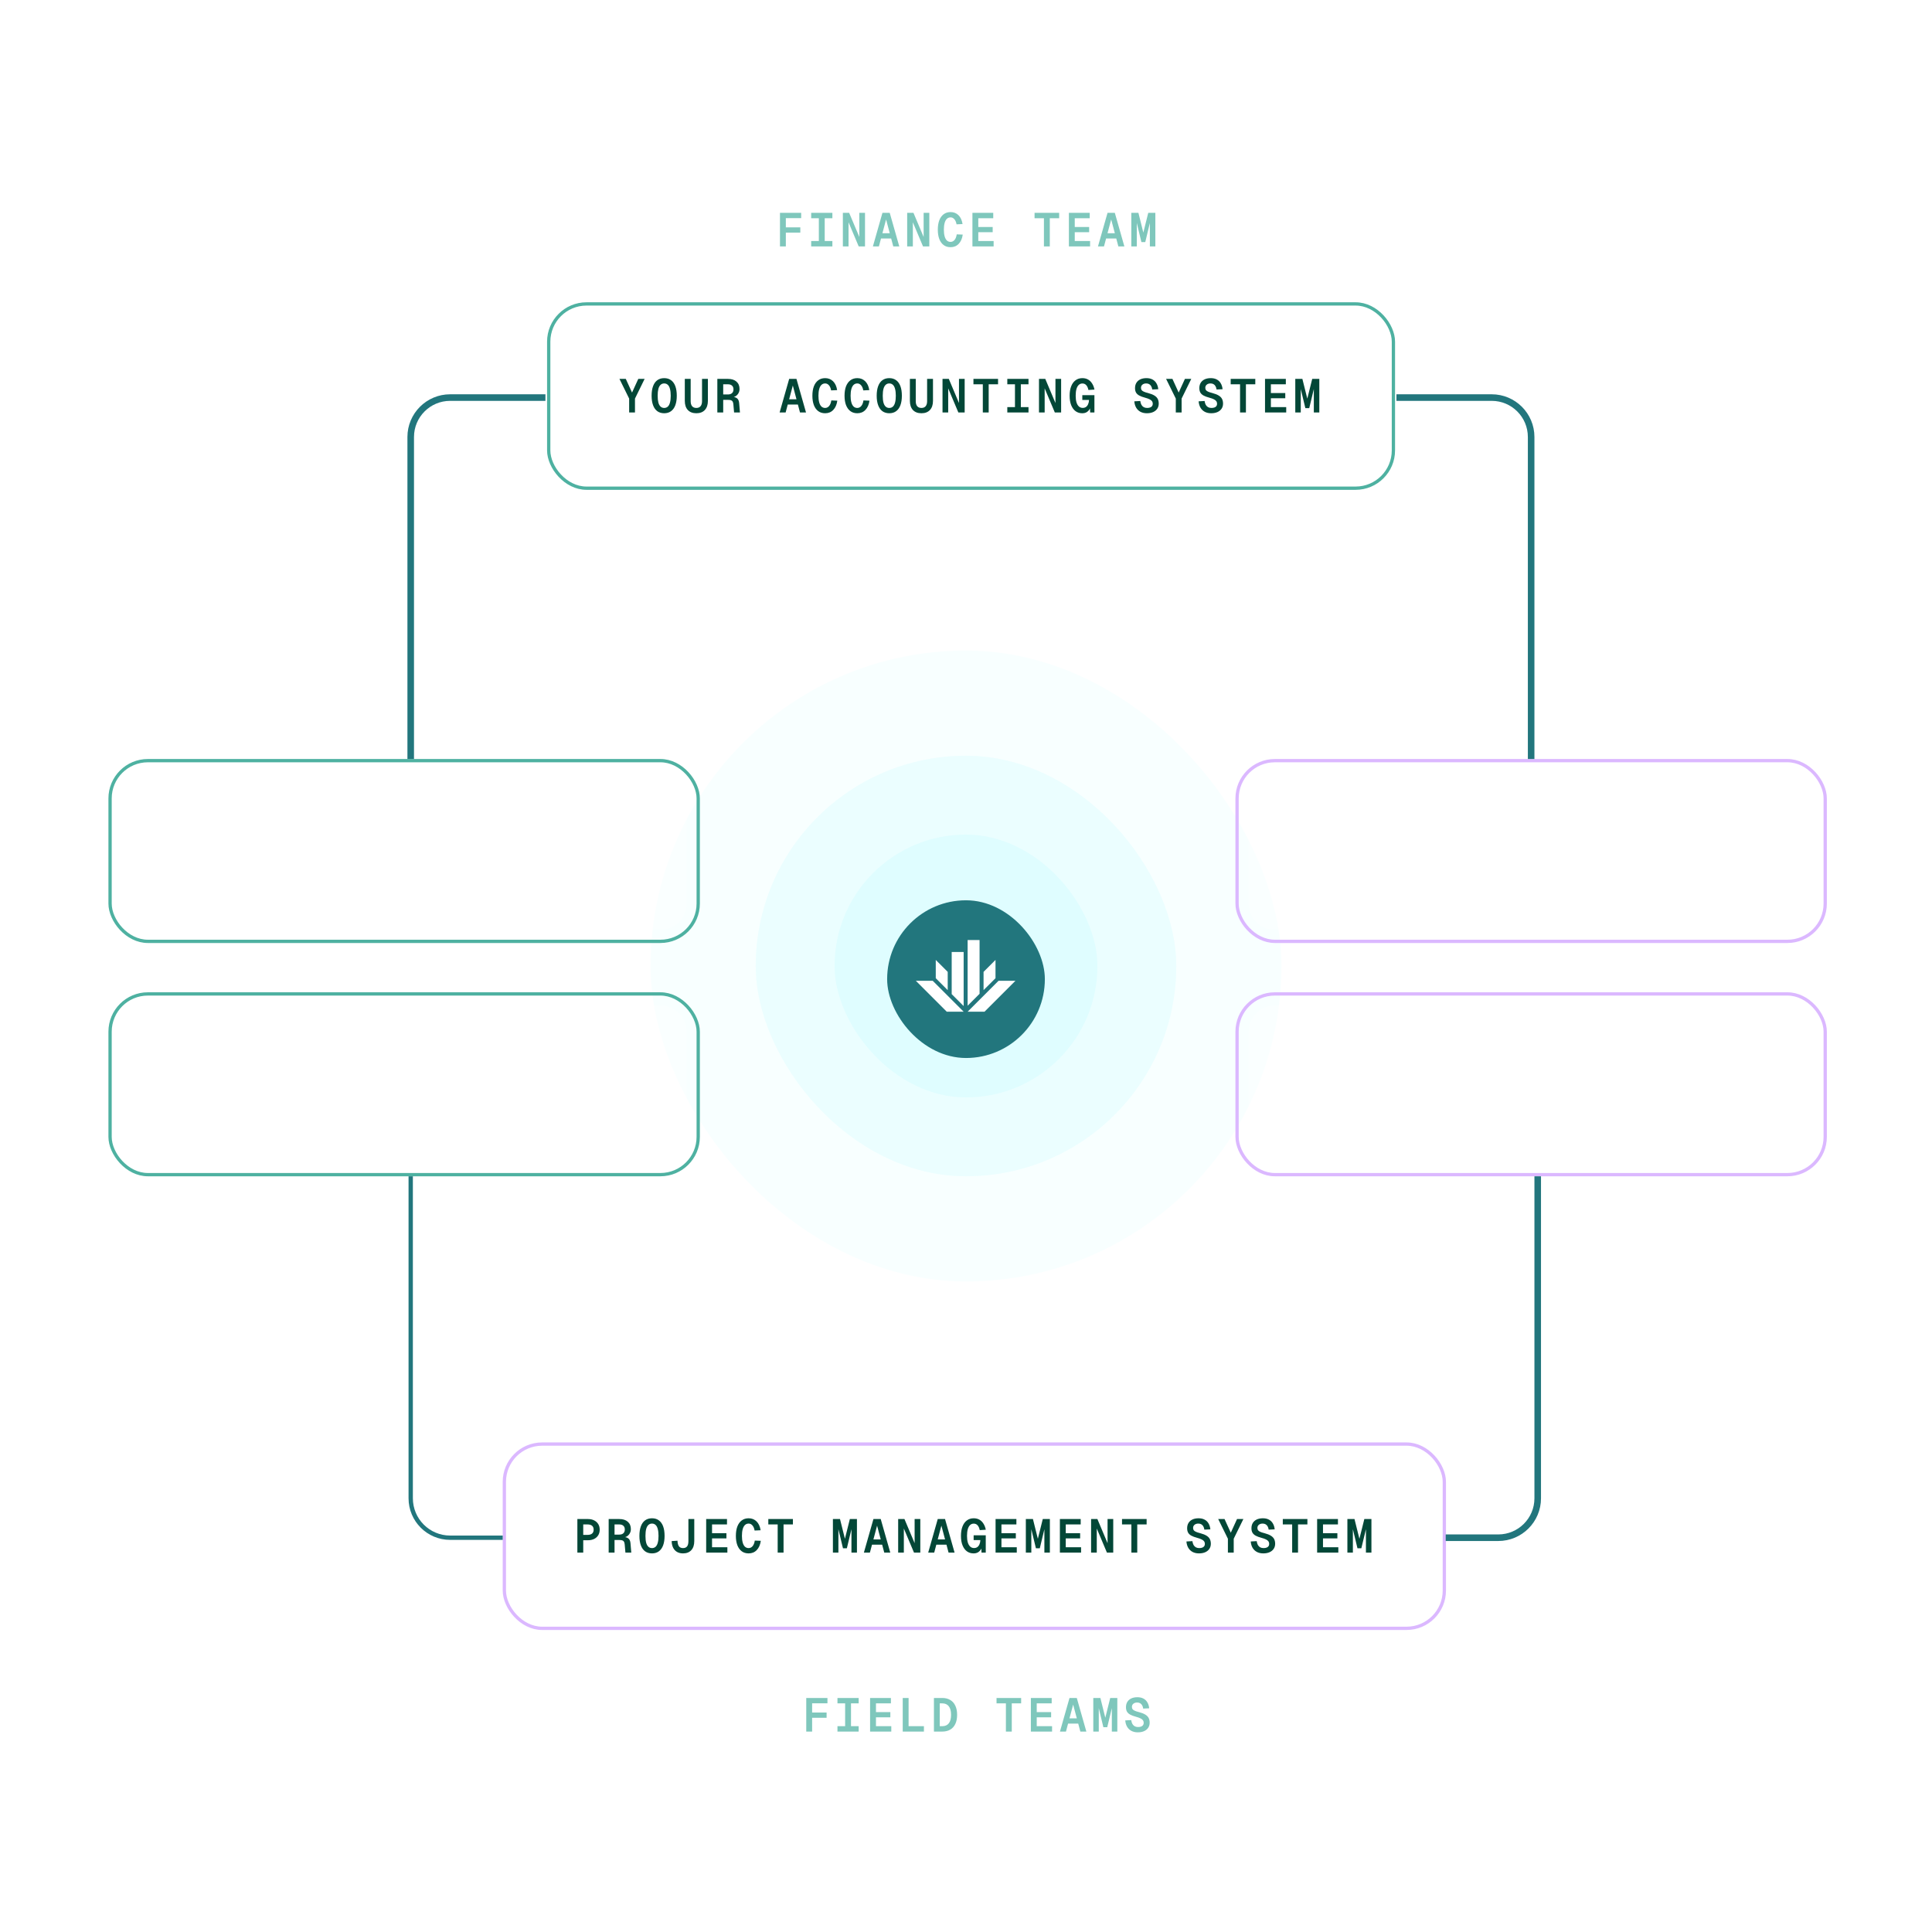 <svg width="588" height="588" viewBox="0 0 588 588" fill="none" xmlns="http://www.w3.org/2000/svg">
<rect x="198" y="198" width="192" height="192" rx="96" fill="#71F4FF" fill-opacity="0.05"/>
<rect x="230" y="230" width="128" height="128" rx="64" fill="#71F4FF" fill-opacity="0.1"/>
<rect x="254" y="254" width="80" height="80" rx="40" fill="#71F4FF" fill-opacity="0.1"/>
<g filter="url(#filter1_d_2885_755)">
<rect x="270" y="270" width="48" height="48" rx="24" fill="#22767D"/>
<path d="M298.131 298.455L294.495 302.091V282.091H298.131V298.455Z" fill="white"/>
<path d="M289.646 298.564L293.283 302.188V285.728H289.646V298.564Z" fill="white"/>
<path d="M288.434 291.788L284.798 288.152V293.716L288.434 297.352V291.788Z" fill="white"/>
<path d="M283.877 294.504H278.737L288.143 303.91H293.283L283.877 294.504Z" fill="white"/>
<path d="M303.901 294.504H309.04L299.634 303.91H294.495L303.901 294.504Z" fill="white"/>
<path d="M299.343 291.788L302.98 288.152V293.716L299.343 297.34V291.788Z" fill="white"/>
</g>
<rect x="167" y="92.5" width="257.08" height="56.08" rx="11.5" stroke="#4EB1A1"/>
<rect x="170.5" y="96" width="250.08" height="49.08" rx="8" fill="white"/>
<path d="M191.481 125.54V121.306L188.529 115.316H190.459L192.36 119.477L194.261 115.316H196.19L193.253 121.306V125.54H191.481ZM202.146 125.77C201.33 125.77 200.634 125.564 200.058 125.151C199.492 124.738 199.06 124.133 198.762 123.337C198.465 122.54 198.316 121.575 198.316 120.442C198.316 119.29 198.465 118.316 198.762 117.519C199.06 116.722 199.492 116.117 200.058 115.705C200.634 115.292 201.33 115.085 202.146 115.085C202.962 115.085 203.653 115.292 204.22 115.705C204.796 116.117 205.233 116.722 205.53 117.519C205.828 118.316 205.977 119.29 205.977 120.442C205.977 121.575 205.828 122.54 205.53 123.337C205.233 124.133 204.796 124.738 204.22 125.151C203.653 125.564 202.962 125.77 202.146 125.77ZM202.146 124.157C202.578 124.157 202.943 124.023 203.241 123.754C203.538 123.485 203.759 123.077 203.903 122.53C204.057 121.973 204.133 121.277 204.133 120.442C204.133 119.607 204.057 118.911 203.903 118.354C203.759 117.797 203.538 117.385 203.241 117.116C202.943 116.837 202.578 116.698 202.146 116.698C201.714 116.698 201.349 116.837 201.052 117.116C200.754 117.385 200.529 117.797 200.375 118.354C200.231 118.911 200.159 119.607 200.159 120.442C200.159 121.277 200.231 121.973 200.375 122.53C200.529 123.077 200.754 123.485 201.052 123.754C201.349 124.023 201.714 124.157 202.146 124.157ZM211.933 125.77C210.829 125.77 209.965 125.444 209.341 124.791C208.726 124.129 208.419 123.197 208.419 121.997V115.316H210.205V122.113C210.205 122.765 210.349 123.269 210.637 123.625C210.934 123.98 211.366 124.157 211.933 124.157C212.499 124.157 212.926 123.98 213.214 123.625C213.512 123.269 213.661 122.765 213.661 122.113V115.316H215.446V121.997C215.446 123.197 215.134 124.129 214.51 124.791C213.896 125.444 213.037 125.77 211.933 125.77ZM218.321 125.54V115.316H221.561C222.655 115.316 223.514 115.589 224.138 116.137C224.762 116.684 225.074 117.433 225.074 118.383C225.074 118.873 224.964 119.305 224.743 119.679C224.532 120.053 224.249 120.351 223.893 120.572C223.538 120.783 223.149 120.903 222.727 120.932L222.669 120.745C223.409 120.773 223.961 120.937 224.325 121.234C224.69 121.522 224.901 121.997 224.959 122.66L225.204 125.54H223.418L223.202 123.077C223.173 122.713 223.101 122.429 222.986 122.228C222.881 122.026 222.713 121.887 222.482 121.81C222.261 121.733 221.954 121.695 221.561 121.695H220.106V125.54H218.321ZM220.106 120.053H221.517C222.074 120.053 222.497 119.919 222.785 119.65C223.082 119.381 223.231 118.997 223.231 118.498C223.231 117.999 223.082 117.62 222.785 117.361C222.497 117.092 222.074 116.957 221.517 116.957H220.106V120.053ZM237.274 125.54L240.183 115.316H242.4L245.309 125.54H243.48L241.292 117.332L239.103 125.54H237.274ZM239.06 123.121L239.549 121.522H243.034L243.524 123.121H239.06ZM251.136 125.77C250.3 125.77 249.595 125.554 249.019 125.122C248.443 124.69 248.001 124.076 247.694 123.279C247.396 122.482 247.248 121.537 247.248 120.442C247.248 119.338 247.396 118.388 247.694 117.591C248.001 116.794 248.443 116.18 249.019 115.748C249.595 115.306 250.3 115.085 251.136 115.085C252.096 115.085 252.897 115.402 253.54 116.036C254.184 116.669 254.596 117.567 254.779 118.729L252.95 118.815C252.825 118.124 252.6 117.601 252.273 117.245C251.956 116.881 251.577 116.698 251.136 116.698C250.684 116.698 250.305 116.847 249.998 117.145C249.7 117.433 249.475 117.855 249.321 118.412C249.168 118.969 249.091 119.645 249.091 120.442C249.091 121.229 249.168 121.901 249.321 122.458C249.475 123.015 249.7 123.437 249.998 123.725C250.305 124.013 250.684 124.157 251.136 124.157C251.596 124.157 251.995 123.965 252.331 123.581C252.667 123.188 252.892 122.617 253.008 121.868L254.836 121.94C254.664 123.149 254.251 124.09 253.598 124.762C252.955 125.434 252.134 125.77 251.136 125.77ZM260.922 125.77C260.087 125.77 259.381 125.554 258.805 125.122C258.229 124.69 257.788 124.076 257.48 123.279C257.183 122.482 257.034 121.537 257.034 120.442C257.034 119.338 257.183 118.388 257.48 117.591C257.788 116.794 258.229 116.18 258.805 115.748C259.381 115.306 260.087 115.085 260.922 115.085C261.882 115.085 262.684 115.402 263.327 116.036C263.97 116.669 264.383 117.567 264.565 118.729L262.736 118.815C262.612 118.124 262.386 117.601 262.06 117.245C261.743 116.881 261.364 116.698 260.922 116.698C260.471 116.698 260.092 116.847 259.784 117.145C259.487 117.433 259.261 117.855 259.108 118.412C258.954 118.969 258.877 119.645 258.877 120.442C258.877 121.229 258.954 121.901 259.108 122.458C259.261 123.015 259.487 123.437 259.784 123.725C260.092 124.013 260.471 124.157 260.922 124.157C261.383 124.157 261.781 123.965 262.117 123.581C262.453 123.188 262.679 122.617 262.794 121.868L264.623 121.94C264.45 123.149 264.037 124.09 263.384 124.762C262.741 125.434 261.92 125.77 260.922 125.77ZM270.651 125.77C269.835 125.77 269.139 125.564 268.563 125.151C267.996 124.738 267.564 124.133 267.267 123.337C266.969 122.54 266.82 121.575 266.82 120.442C266.82 119.29 266.969 118.316 267.267 117.519C267.564 116.722 267.996 116.117 268.563 115.705C269.139 115.292 269.835 115.085 270.651 115.085C271.467 115.085 272.158 115.292 272.724 115.705C273.3 116.117 273.737 116.722 274.035 117.519C274.332 118.316 274.481 119.29 274.481 120.442C274.481 121.575 274.332 122.54 274.035 123.337C273.737 124.133 273.3 124.738 272.724 125.151C272.158 125.564 271.467 125.77 270.651 125.77ZM270.651 124.157C271.083 124.157 271.448 124.023 271.745 123.754C272.043 123.485 272.264 123.077 272.408 122.53C272.561 121.973 272.638 121.277 272.638 120.442C272.638 119.607 272.561 118.911 272.408 118.354C272.264 117.797 272.043 117.385 271.745 117.116C271.448 116.837 271.083 116.698 270.651 116.698C270.219 116.698 269.854 116.837 269.556 117.116C269.259 117.385 269.033 117.797 268.88 118.354C268.736 118.911 268.664 119.607 268.664 120.442C268.664 121.277 268.736 121.973 268.88 122.53C269.033 123.077 269.259 123.485 269.556 123.754C269.854 124.023 270.219 124.157 270.651 124.157ZM280.437 125.77C279.333 125.77 278.469 125.444 277.845 124.791C277.231 124.129 276.924 123.197 276.924 121.997V115.316H278.709V122.113C278.709 122.765 278.853 123.269 279.141 123.625C279.439 123.98 279.871 124.157 280.437 124.157C281.004 124.157 281.431 123.98 281.719 123.625C282.016 123.269 282.165 122.765 282.165 122.113V115.316H283.951V121.997C283.951 123.197 283.639 124.129 283.015 124.791C282.4 125.444 281.541 125.77 280.437 125.77ZM286.854 125.54V115.316H288.769L291.865 122.66V115.316H293.593V125.54H291.678L288.582 118.196V125.54H286.854ZM299.117 125.54V116.957H296.266V115.316H303.754V116.957H300.903V125.54H299.117ZM306.571 125.54V123.898H308.903V116.957H306.571V115.316H313.022V116.957H310.689V123.898H313.022V125.54H306.571ZM316.213 125.54V115.316H318.128L321.224 122.66V115.316H322.952V125.54H321.037L317.941 118.196V125.54H316.213ZM329.369 125.77C328.62 125.77 327.958 125.569 327.382 125.165C326.806 124.753 326.355 124.148 326.028 123.351C325.702 122.554 325.539 121.585 325.539 120.442C325.539 119.338 325.692 118.388 325.999 117.591C326.307 116.794 326.748 116.18 327.324 115.748C327.91 115.306 328.606 115.085 329.412 115.085C330.065 115.085 330.641 115.225 331.14 115.503C331.639 115.781 332.052 116.185 332.379 116.713C332.715 117.231 332.955 117.85 333.099 118.57L331.255 118.685C331.131 118.061 330.915 117.577 330.607 117.231C330.3 116.885 329.907 116.713 329.427 116.713C328.995 116.713 328.625 116.857 328.318 117.145C328.011 117.433 327.775 117.855 327.612 118.412C327.459 118.969 327.382 119.645 327.382 120.442C327.382 121.229 327.463 121.901 327.627 122.458C327.799 123.005 328.044 123.423 328.361 123.711C328.678 123.999 329.067 124.143 329.527 124.143C329.911 124.143 330.243 124.047 330.521 123.855C330.799 123.653 331.015 123.37 331.169 123.005C331.332 122.641 331.423 122.213 331.443 121.724H329.398V120.269H333.084V125.54H331.788L331.702 123.265L332.134 123.135C332.047 123.615 331.889 124.057 331.659 124.46C331.438 124.863 331.135 125.185 330.751 125.425C330.377 125.655 329.916 125.77 329.369 125.77ZM349.043 125.77C348.294 125.77 347.641 125.621 347.084 125.324C346.537 125.026 346.105 124.609 345.788 124.071C345.471 123.524 345.284 122.881 345.227 122.141L347.041 122.041C347.108 122.511 347.228 122.905 347.401 123.221C347.583 123.529 347.819 123.764 348.107 123.927C348.404 124.081 348.745 124.157 349.129 124.157C349.494 124.157 349.801 124.109 350.051 124.013C350.31 123.917 350.507 123.773 350.641 123.581C350.775 123.389 350.843 123.159 350.843 122.89C350.843 122.602 350.775 122.353 350.641 122.141C350.507 121.93 350.267 121.733 349.921 121.551C349.575 121.369 349.081 121.191 348.438 121.018C347.747 120.836 347.18 120.625 346.739 120.385C346.297 120.145 345.971 119.847 345.759 119.492C345.548 119.127 345.443 118.671 345.443 118.124C345.443 117.509 345.577 116.977 345.846 116.525C346.124 116.065 346.523 115.709 347.041 115.46C347.569 115.21 348.198 115.085 348.927 115.085C349.647 115.085 350.262 115.225 350.771 115.503C351.279 115.772 351.678 116.161 351.966 116.669C352.263 117.169 352.446 117.764 352.513 118.455L350.684 118.541C350.636 118.167 350.535 117.845 350.382 117.577C350.238 117.298 350.036 117.082 349.777 116.929C349.527 116.775 349.22 116.698 348.855 116.698C348.366 116.698 347.977 116.823 347.689 117.073C347.401 117.313 347.257 117.629 347.257 118.023C347.257 118.301 347.319 118.532 347.444 118.714C347.579 118.897 347.804 119.06 348.121 119.204C348.438 119.348 348.884 119.492 349.46 119.636C350.257 119.847 350.886 120.097 351.347 120.385C351.817 120.673 352.153 121.018 352.355 121.421C352.556 121.825 352.657 122.3 352.657 122.847C352.657 123.433 352.508 123.946 352.211 124.388C351.913 124.829 351.495 125.17 350.958 125.41C350.42 125.65 349.782 125.77 349.043 125.77ZM357.85 125.54V121.306L354.898 115.316H356.827L358.728 119.477L360.629 115.316H362.559L359.621 121.306V125.54H357.85ZM368.615 125.77C367.867 125.77 367.214 125.621 366.657 125.324C366.11 125.026 365.678 124.609 365.361 124.071C365.044 123.524 364.857 122.881 364.799 122.141L366.614 122.041C366.681 122.511 366.801 122.905 366.974 123.221C367.156 123.529 367.391 123.764 367.679 123.927C367.977 124.081 368.318 124.157 368.702 124.157C369.067 124.157 369.374 124.109 369.623 124.013C369.883 123.917 370.079 123.773 370.214 123.581C370.348 123.389 370.415 123.159 370.415 122.89C370.415 122.602 370.348 122.353 370.214 122.141C370.079 121.93 369.839 121.733 369.494 121.551C369.148 121.369 368.654 121.191 368.011 121.018C367.319 120.836 366.753 120.625 366.311 120.385C365.87 120.145 365.543 119.847 365.332 119.492C365.121 119.127 365.015 118.671 365.015 118.124C365.015 117.509 365.15 116.977 365.419 116.525C365.697 116.065 366.095 115.709 366.614 115.46C367.142 115.21 367.771 115.085 368.5 115.085C369.22 115.085 369.835 115.225 370.343 115.503C370.852 115.772 371.251 116.161 371.539 116.669C371.836 117.169 372.019 117.764 372.086 118.455L370.257 118.541C370.209 118.167 370.108 117.845 369.955 117.577C369.811 117.298 369.609 117.082 369.35 116.929C369.1 116.775 368.793 116.698 368.428 116.698C367.939 116.698 367.55 116.823 367.262 117.073C366.974 117.313 366.83 117.629 366.83 118.023C366.83 118.301 366.892 118.532 367.017 118.714C367.151 118.897 367.377 119.06 367.694 119.204C368.011 119.348 368.457 119.492 369.033 119.636C369.83 119.847 370.459 120.097 370.919 120.385C371.39 120.673 371.726 121.018 371.927 121.421C372.129 121.825 372.23 122.3 372.23 122.847C372.23 123.433 372.081 123.946 371.783 124.388C371.486 124.829 371.068 125.17 370.531 125.41C369.993 125.65 369.355 125.77 368.615 125.77ZM377.408 125.54V116.957H374.557V115.316H382.045V116.957H379.194V125.54H377.408ZM385.006 125.54V115.316H391.342V116.957H386.791V119.621H391.169V121.205H386.791V123.898H391.457V125.54H385.006ZM397.283 124.215L395.67 117.505L395.886 117.476V125.54H394.216V115.316H396.376L398.147 122.429H397.6L399.371 115.316H401.531V125.54H399.861V117.476L400.077 117.505L398.464 124.215H397.283Z" fill="#034737"/>
<rect x="153.5" y="439.5" width="286.08" height="56.08" rx="11.5" stroke="#DBB8FF"/>
<rect x="157" y="443" width="279.08" height="49.08" rx="8" fill="white"/>
<path d="M175.721 472.54V462.316H178.961C179.662 462.316 180.281 462.45 180.818 462.719C181.356 462.988 181.774 463.362 182.071 463.842C182.369 464.322 182.518 464.893 182.518 465.556C182.518 466.209 182.369 466.775 182.071 467.255C181.774 467.735 181.356 468.109 180.818 468.378C180.281 468.637 179.662 468.767 178.961 468.767H177.506V472.54H175.721ZM177.506 467.14H178.774C179.417 467.14 179.892 467.005 180.199 466.737C180.516 466.458 180.674 466.065 180.674 465.556C180.674 465.028 180.516 464.629 180.199 464.361C179.892 464.092 179.417 463.957 178.774 463.957H177.506V467.14ZM185.248 472.54V462.316H188.488C189.582 462.316 190.442 462.589 191.066 463.137C191.69 463.684 192.002 464.433 192.002 465.383C192.002 465.873 191.891 466.305 191.67 466.679C191.459 467.053 191.176 467.351 190.821 467.572C190.466 467.783 190.077 467.903 189.654 467.932L189.597 467.745C190.336 467.773 190.888 467.937 191.253 468.234C191.618 468.522 191.829 468.997 191.886 469.66L192.131 472.54H190.346L190.13 470.077C190.101 469.713 190.029 469.429 189.914 469.228C189.808 469.026 189.64 468.887 189.41 468.81C189.189 468.733 188.882 468.695 188.488 468.695H187.034V472.54H185.248ZM187.034 467.053H188.445C189.002 467.053 189.424 466.919 189.712 466.65C190.01 466.381 190.158 465.997 190.158 465.498C190.158 464.999 190.01 464.62 189.712 464.361C189.424 464.092 189.002 463.957 188.445 463.957H187.034V467.053ZM198.433 472.77C197.617 472.77 196.921 472.564 196.345 472.151C195.778 471.738 195.346 471.133 195.049 470.337C194.751 469.54 194.602 468.575 194.602 467.442C194.602 466.29 194.751 465.316 195.049 464.519C195.346 463.722 195.778 463.117 196.345 462.705C196.921 462.292 197.617 462.085 198.433 462.085C199.249 462.085 199.94 462.292 200.506 462.705C201.082 463.117 201.519 463.722 201.817 464.519C202.114 465.316 202.263 466.29 202.263 467.442C202.263 468.575 202.114 469.54 201.817 470.337C201.519 471.133 201.082 471.738 200.506 472.151C199.94 472.564 199.249 472.77 198.433 472.77ZM198.433 471.157C198.865 471.157 199.23 471.023 199.527 470.754C199.825 470.485 200.046 470.077 200.19 469.53C200.343 468.973 200.42 468.277 200.42 467.442C200.42 466.607 200.343 465.911 200.19 465.354C200.046 464.797 199.825 464.385 199.527 464.116C199.23 463.837 198.865 463.698 198.433 463.698C198.001 463.698 197.636 463.837 197.338 464.116C197.041 464.385 196.815 464.797 196.662 465.354C196.518 465.911 196.446 466.607 196.446 467.442C196.446 468.277 196.518 468.973 196.662 469.53C196.815 470.077 197.041 470.485 197.338 470.754C197.636 471.023 198.001 471.157 198.433 471.157ZM207.874 472.77C207.173 472.77 206.563 472.621 206.045 472.324C205.536 472.026 205.142 471.599 204.864 471.042C204.586 470.476 204.437 469.804 204.418 469.026L206.189 468.911C206.218 469.679 206.366 470.245 206.635 470.61C206.904 470.975 207.317 471.157 207.874 471.157C208.43 471.157 208.843 470.985 209.112 470.639C209.381 470.293 209.515 469.756 209.515 469.026V462.316H211.301V469.026C211.301 470.207 210.998 471.129 210.394 471.791C209.789 472.444 208.949 472.77 207.874 472.77ZM214.924 472.54V462.316H221.26V463.957H216.71V466.621H221.087V468.205H216.71V470.898H221.375V472.54H214.924ZM227.85 472.77C227.014 472.77 226.309 472.554 225.733 472.122C225.157 471.69 224.715 471.076 224.408 470.279C224.11 469.482 223.962 468.537 223.962 467.442C223.962 466.338 224.11 465.388 224.408 464.591C224.715 463.794 225.157 463.18 225.733 462.748C226.309 462.306 227.014 462.085 227.85 462.085C228.81 462.085 229.611 462.402 230.254 463.036C230.898 463.669 231.31 464.567 231.493 465.729L229.664 465.815C229.539 465.124 229.314 464.601 228.987 464.245C228.67 463.881 228.291 463.698 227.85 463.698C227.398 463.698 227.019 463.847 226.712 464.145C226.414 464.433 226.189 464.855 226.035 465.412C225.882 465.969 225.805 466.645 225.805 467.442C225.805 468.229 225.882 468.901 226.035 469.458C226.189 470.015 226.414 470.437 226.712 470.725C227.019 471.013 227.398 471.157 227.85 471.157C228.31 471.157 228.709 470.965 229.045 470.581C229.381 470.188 229.606 469.617 229.722 468.868L231.55 468.94C231.378 470.149 230.965 471.09 230.312 471.762C229.669 472.434 228.848 472.77 227.85 472.77ZM236.685 472.54V463.957H233.834V462.316H241.322V463.957H238.471V472.54H236.685ZM256.561 471.215L254.948 464.505L255.164 464.476V472.54H253.493V462.316H255.653L257.425 469.429H256.877L258.649 462.316H260.809V472.54H259.138V464.476L259.354 464.505L257.741 471.215H256.561ZM262.92 472.54L265.829 462.316H268.046L270.955 472.54H269.126L266.937 464.332L264.749 472.54H262.92ZM264.705 470.121L265.195 468.522H268.68L269.169 470.121H264.705ZM273.354 472.54V462.316H275.269L278.365 469.66V462.316H280.093V472.54H278.178L275.082 465.196V472.54H273.354ZM282.493 472.54L285.401 462.316H287.619L290.528 472.54H288.699L286.51 464.332L284.321 472.54H282.493ZM284.278 470.121L284.768 468.522H288.253L288.742 470.121H284.278ZM296.297 472.77C295.548 472.77 294.885 472.569 294.309 472.165C293.733 471.753 293.282 471.148 292.956 470.351C292.629 469.554 292.466 468.585 292.466 467.442C292.466 466.338 292.62 465.388 292.927 464.591C293.234 463.794 293.676 463.18 294.252 462.748C294.837 462.306 295.533 462.085 296.34 462.085C296.993 462.085 297.569 462.225 298.068 462.503C298.567 462.781 298.98 463.185 299.306 463.713C299.642 464.231 299.882 464.85 300.026 465.57L298.183 465.685C298.058 465.061 297.842 464.577 297.535 464.231C297.228 463.885 296.834 463.713 296.354 463.713C295.922 463.713 295.553 463.857 295.245 464.145C294.938 464.433 294.703 464.855 294.54 465.412C294.386 465.969 294.309 466.645 294.309 467.442C294.309 468.229 294.391 468.901 294.554 469.458C294.727 470.005 294.972 470.423 295.289 470.711C295.605 470.999 295.994 471.143 296.455 471.143C296.839 471.143 297.17 471.047 297.449 470.855C297.727 470.653 297.943 470.37 298.097 470.005C298.26 469.641 298.351 469.213 298.37 468.724H296.325V467.269H300.012V472.54H298.716L298.629 470.265L299.061 470.135C298.975 470.615 298.817 471.057 298.586 471.46C298.365 471.863 298.063 472.185 297.679 472.425C297.305 472.655 296.844 472.77 296.297 472.77ZM303.001 472.54V462.316H309.337V463.957H304.787V466.621H309.165V468.205H304.787V470.898H309.453V472.54H303.001ZM315.279 471.215L313.666 464.505L313.882 464.476V472.54H312.212V462.316H314.372L316.143 469.429H315.596L317.367 462.316H319.527V472.54H317.856V464.476L318.072 464.505L316.46 471.215H315.279ZM322.574 472.54V462.316H328.91V463.957H324.36V466.621H328.737V468.205H324.36V470.898H329.025V472.54H322.574ZM332.072 472.54V462.316H333.988L337.084 469.66V462.316H338.812V472.54H336.896L333.8 465.196V472.54H332.072ZM344.336 472.54V463.957H341.484V462.316H348.972V463.957H346.121V472.54H344.336ZM364.902 472.77C364.153 472.77 363.5 472.621 362.944 472.324C362.396 472.026 361.964 471.609 361.648 471.071C361.331 470.524 361.144 469.881 361.086 469.141L362.9 469.041C362.968 469.511 363.088 469.905 363.26 470.221C363.443 470.529 363.678 470.764 363.966 470.927C364.264 471.081 364.604 471.157 364.988 471.157C365.353 471.157 365.66 471.109 365.91 471.013C366.169 470.917 366.366 470.773 366.5 470.581C366.635 470.389 366.702 470.159 366.702 469.89C366.702 469.602 366.635 469.353 366.5 469.141C366.366 468.93 366.126 468.733 365.78 468.551C365.435 468.369 364.94 468.191 364.297 468.018C363.606 467.836 363.04 467.625 362.598 467.385C362.156 467.145 361.83 466.847 361.619 466.492C361.408 466.127 361.302 465.671 361.302 465.124C361.302 464.509 361.436 463.977 361.705 463.525C361.984 463.065 362.382 462.709 362.9 462.46C363.428 462.21 364.057 462.085 364.787 462.085C365.507 462.085 366.121 462.225 366.63 462.503C367.139 462.772 367.537 463.161 367.825 463.669C368.123 464.169 368.305 464.764 368.372 465.455L366.544 465.541C366.496 465.167 366.395 464.845 366.241 464.577C366.097 464.298 365.896 464.082 365.636 463.929C365.387 463.775 365.08 463.698 364.715 463.698C364.225 463.698 363.836 463.823 363.548 464.073C363.26 464.313 363.116 464.629 363.116 465.023C363.116 465.301 363.179 465.532 363.304 465.714C363.438 465.897 363.664 466.06 363.98 466.204C364.297 466.348 364.744 466.492 365.32 466.636C366.116 466.847 366.745 467.097 367.206 467.385C367.676 467.673 368.012 468.018 368.214 468.421C368.416 468.825 368.516 469.3 368.516 469.847C368.516 470.433 368.368 470.946 368.07 471.388C367.772 471.829 367.355 472.17 366.817 472.41C366.28 472.65 365.641 472.77 364.902 472.77ZM373.709 472.54V468.306L370.757 462.316H372.687L374.588 466.477L376.488 462.316H378.418L375.48 468.306V472.54H373.709ZM384.475 472.77C383.726 472.77 383.073 472.621 382.516 472.324C381.969 472.026 381.537 471.609 381.22 471.071C380.904 470.524 380.716 469.881 380.659 469.141L382.473 469.041C382.54 469.511 382.66 469.905 382.833 470.221C383.016 470.529 383.251 470.764 383.539 470.927C383.836 471.081 384.177 471.157 384.561 471.157C384.926 471.157 385.233 471.109 385.483 471.013C385.742 470.917 385.939 470.773 386.073 470.581C386.208 470.389 386.275 470.159 386.275 469.89C386.275 469.602 386.208 469.353 386.073 469.141C385.939 468.93 385.699 468.733 385.353 468.551C385.008 468.369 384.513 468.191 383.87 468.018C383.179 467.836 382.612 467.625 382.171 467.385C381.729 467.145 381.403 466.847 381.192 466.492C380.98 466.127 380.875 465.671 380.875 465.124C380.875 464.509 381.009 463.977 381.278 463.525C381.556 463.065 381.955 462.709 382.473 462.46C383.001 462.21 383.63 462.085 384.36 462.085C385.08 462.085 385.694 462.225 386.203 462.503C386.712 462.772 387.11 463.161 387.398 463.669C387.696 464.169 387.878 464.764 387.945 465.455L386.116 465.541C386.068 465.167 385.968 464.845 385.814 464.577C385.67 464.298 385.468 464.082 385.209 463.929C384.96 463.775 384.652 463.698 384.288 463.698C383.798 463.698 383.409 463.823 383.121 464.073C382.833 464.313 382.689 464.629 382.689 465.023C382.689 465.301 382.752 465.532 382.876 465.714C383.011 465.897 383.236 466.06 383.553 466.204C383.87 466.348 384.316 466.492 384.892 466.636C385.689 466.847 386.318 467.097 386.779 467.385C387.249 467.673 387.585 468.018 387.787 468.421C387.988 468.825 388.089 469.3 388.089 469.847C388.089 470.433 387.94 470.946 387.643 471.388C387.345 471.829 386.928 472.17 386.39 472.41C385.852 472.65 385.214 472.77 384.475 472.77ZM393.267 472.54V463.957H390.416V462.316H397.904V463.957H395.053V472.54H393.267ZM400.865 472.54V462.316H407.201V463.957H402.651V466.621H407.028V468.205H402.651V470.898H407.316V472.54H400.865ZM413.143 471.215L411.53 464.505L411.746 464.476V472.54H410.075V462.316H412.235L414.007 469.429H413.459L415.231 462.316H417.391V472.54H415.72V464.476L415.936 464.505L414.323 471.215H413.143Z" fill="#034737"/>
<path d="M245.382 527V516.776H251.834V518.389H246.074L247.168 517.352V522.046L246.074 521.197H251.574V522.795H246.074L247.168 521.96V527H245.382ZM254.881 527V525.358H257.214V518.418H254.881V516.776H261.332V518.418H258.999V525.358H261.332V527H254.881ZM264.811 527V516.776H271.147V518.418H266.597V521.082H270.974V522.666H266.597V525.358H271.262V527H264.811ZM274.742 527V516.776H276.527V526.424L275.303 525.358H281.193V527H274.742ZM284.24 527V516.776H286.789C287.72 516.776 288.522 516.978 289.194 517.381C289.875 517.774 290.394 518.355 290.749 519.123C291.114 519.882 291.296 520.808 291.296 521.902C291.296 522.997 291.114 523.923 290.749 524.682C290.394 525.44 289.875 526.016 289.194 526.41C288.522 526.803 287.72 527 286.789 527H284.24ZM286.011 525.358H286.789C287.643 525.358 288.301 525.07 288.762 524.494C289.222 523.918 289.453 523.054 289.453 521.902C289.453 520.741 289.222 519.872 288.762 519.296C288.301 518.71 287.643 518.418 286.789 518.418H286.011V525.358ZM306.145 527V518.418H303.294V516.776H310.782V518.418H307.931V527H306.145ZM313.743 527V516.776H320.079V518.418H315.529V521.082H319.906V522.666H315.529V525.358H320.194V527H313.743ZM322.593 527L325.502 516.776H327.72L330.629 527H328.8L326.611 518.792L324.422 527H322.593ZM324.379 524.581L324.869 522.982H328.353L328.843 524.581H324.379ZM335.807 525.675L334.194 518.965L334.41 518.936V527H332.74V516.776H334.9L336.671 523.89H336.124L337.895 516.776H340.055V527H338.385V518.936L338.601 518.965L336.988 525.675H335.807ZM346.285 527.23C345.536 527.23 344.883 527.082 344.326 526.784C343.779 526.486 343.347 526.069 343.03 525.531C342.713 524.984 342.526 524.341 342.469 523.602L344.283 523.501C344.35 523.971 344.47 524.365 344.643 524.682C344.825 524.989 345.061 525.224 345.349 525.387C345.646 525.541 345.987 525.618 346.371 525.618C346.736 525.618 347.043 525.57 347.293 525.474C347.552 525.378 347.749 525.234 347.883 525.042C348.017 524.85 348.085 524.619 348.085 524.35C348.085 524.062 348.017 523.813 347.883 523.602C347.749 523.39 347.509 523.194 347.163 523.011C346.817 522.829 346.323 522.651 345.68 522.478C344.989 522.296 344.422 522.085 343.981 521.845C343.539 521.605 343.213 521.307 343.001 520.952C342.79 520.587 342.685 520.131 342.685 519.584C342.685 518.97 342.819 518.437 343.088 517.986C343.366 517.525 343.765 517.17 344.283 516.92C344.811 516.67 345.44 516.546 346.169 516.546C346.889 516.546 347.504 516.685 348.013 516.963C348.521 517.232 348.92 517.621 349.208 518.13C349.505 518.629 349.688 519.224 349.755 519.915L347.926 520.002C347.878 519.627 347.777 519.306 347.624 519.037C347.48 518.758 347.278 518.542 347.019 518.389C346.769 518.235 346.462 518.158 346.097 518.158C345.608 518.158 345.219 518.283 344.931 518.533C344.643 518.773 344.499 519.09 344.499 519.483C344.499 519.762 344.561 519.992 344.686 520.174C344.821 520.357 345.046 520.52 345.363 520.664C345.68 520.808 346.126 520.952 346.702 521.096C347.499 521.307 348.128 521.557 348.589 521.845C349.059 522.133 349.395 522.478 349.597 522.882C349.798 523.285 349.899 523.76 349.899 524.307C349.899 524.893 349.75 525.406 349.453 525.848C349.155 526.29 348.737 526.63 348.2 526.87C347.662 527.11 347.024 527.23 346.285 527.23Z" fill="#7FC7BC"/>
<path d="M237.382 75V64.776H243.834V66.389H238.074L239.168 65.352V70.046L238.074 69.197H243.574V70.795H238.074L239.168 69.96V75H237.382ZM246.881 75V73.358H249.214V66.418H246.881V64.776H253.332V66.418H250.999V73.358H253.332V75H246.881ZM256.523 75V64.776H258.438L261.534 72.12V64.776H263.262V75H261.347L258.251 67.656V75H256.523ZM265.662 75L268.57 64.776H270.788L273.697 75H271.868L269.679 66.792L267.49 75H265.662ZM267.447 72.581L267.937 70.982H271.422L271.911 72.581H267.447ZM276.096 75V64.776H278.011L281.107 72.12V64.776H282.835V75H280.92L277.824 67.656V75H276.096ZM289.309 75.23C288.474 75.23 287.769 75.014 287.193 74.582C286.617 74.15 286.175 73.536 285.868 72.739C285.57 71.942 285.421 70.997 285.421 69.902C285.421 68.798 285.57 67.848 285.868 67.051C286.175 66.254 286.617 65.64 287.193 65.208C287.769 64.766 288.474 64.546 289.309 64.546C290.269 64.546 291.071 64.862 291.714 65.496C292.357 66.13 292.77 67.027 292.953 68.189L291.124 68.275C290.999 67.584 290.773 67.061 290.447 66.706C290.13 66.341 289.751 66.158 289.309 66.158C288.858 66.158 288.479 66.307 288.172 66.605C287.874 66.893 287.649 67.315 287.495 67.872C287.341 68.429 287.265 69.106 287.265 69.902C287.265 70.69 287.341 71.362 287.495 71.918C287.649 72.475 287.874 72.898 288.172 73.186C288.479 73.474 288.858 73.618 289.309 73.618C289.77 73.618 290.169 73.426 290.505 73.042C290.841 72.648 291.066 72.077 291.181 71.328L293.01 71.4C292.837 72.61 292.425 73.55 291.772 74.222C291.129 74.894 290.308 75.23 289.309 75.23ZM295.957 75V64.776H302.293V66.418H297.742V69.082H302.12V70.666H297.742V73.358H302.408V75H295.957ZM317.718 75V66.418H314.867V64.776H322.355V66.418H319.504V75H317.718ZM325.316 75V64.776H331.652V66.418H327.101V69.082H331.479V70.666H327.101V73.358H331.767V75H325.316ZM334.166 75L337.075 64.776H339.293L342.201 75H340.373L338.184 66.792L335.995 75H334.166ZM335.952 72.581L336.441 70.982H339.926L340.416 72.581H335.952ZM347.38 73.675L345.767 66.965L345.983 66.936V75H344.313V64.776H346.473L348.244 71.89H347.697L349.468 64.776H351.628V75H349.957V66.936L350.173 66.965L348.561 73.675H347.38Z" fill="#7FC7BC"/>
<rect x="33.5" y="302.5" width="179" height="55" rx="11.5" stroke="#4EB1A1"/>
<path d="M37 314C37 309.582 40.582 306 45 306H201C205.418 306 209 309.582 209 314V346C209 350.418 205.418 354 201 354H45C40.582 354 37 350.418 37 346V314Z" fill="white" fill-opacity="0.25"/>
<path d="M67 320H59C57.9 320 57 320.9 57 322V338C57 339.1 57.9 340 59 340H71C72.1 340 73 339.1 73 338V326L67 320ZM59 338V322H66V326H71V338H59ZM64 337H66V336H67C67.55 336 68 335.55 68 335V332C68 331.45 67.55 331 67 331H64V330H68V328H66V327H64V328H63C62.45 328 62 328.45 62 329V332C62 332.55 62.45 333 63 333H66V334H62V336H64V337Z" fill="white"/>
<path d="M86.325 335V324.776H87.563V335H86.325ZM90.03 335V327.368H91.139L91.182 329.312L91.038 329.182C91.134 328.731 91.302 328.362 91.542 328.074C91.782 327.776 92.07 327.555 92.406 327.411C92.751 327.267 93.121 327.195 93.515 327.195C94.1 327.195 94.58 327.325 94.955 327.584C95.339 327.843 95.622 328.194 95.804 328.635C95.996 329.067 96.092 329.552 96.092 330.09V335H94.883V330.435C94.883 329.965 94.825 329.571 94.71 329.254C94.604 328.928 94.431 328.683 94.192 328.52C93.951 328.347 93.639 328.261 93.255 328.261C92.67 328.261 92.185 328.448 91.801 328.822C91.427 329.187 91.24 329.725 91.24 330.435V335H90.03ZM99.705 335L96.926 327.368H98.251L100.468 333.762L102.686 327.368H104.01L101.231 335H99.705ZM107.938 335.173C107.238 335.173 106.623 335.01 106.095 334.683C105.567 334.357 105.159 333.896 104.871 333.301C104.583 332.696 104.439 331.99 104.439 331.184C104.439 330.368 104.583 329.662 104.871 329.067C105.159 328.472 105.567 328.011 106.095 327.685C106.623 327.358 107.238 327.195 107.938 327.195C108.639 327.195 109.249 327.358 109.767 327.685C110.295 328.011 110.703 328.472 110.991 329.067C111.279 329.662 111.423 330.368 111.423 331.184C111.423 331.99 111.279 332.696 110.991 333.301C110.703 333.896 110.295 334.357 109.767 334.683C109.249 335.01 108.639 335.173 107.938 335.173ZM107.938 334.021C108.639 334.021 109.182 333.771 109.565 333.272C109.959 332.763 110.156 332.067 110.156 331.184C110.156 330.301 109.959 329.61 109.565 329.11C109.182 328.602 108.639 328.347 107.938 328.347C107.238 328.347 106.69 328.602 106.297 329.11C105.903 329.61 105.706 330.301 105.706 331.184C105.706 332.067 105.903 332.763 106.297 333.272C106.69 333.771 107.238 334.021 107.938 334.021ZM112.928 335V327.368H114.137V335H112.928ZM112.899 326.173V324.762H114.166V326.173H112.899ZM119.139 335.173C118.429 335.173 117.81 335.01 117.282 334.683C116.763 334.357 116.36 333.896 116.072 333.301C115.784 332.696 115.64 331.99 115.64 331.184C115.64 330.378 115.784 329.677 116.072 329.082C116.36 328.486 116.763 328.026 117.282 327.699C117.81 327.363 118.429 327.195 119.139 327.195C119.725 327.195 120.243 327.301 120.695 327.512C121.155 327.714 121.53 328.011 121.818 328.405C122.106 328.798 122.293 329.278 122.379 329.845L121.112 329.931C121.026 329.422 120.805 329.034 120.45 328.765C120.095 328.486 119.658 328.347 119.139 328.347C118.439 328.347 117.891 328.602 117.498 329.11C117.104 329.61 116.907 330.301 116.907 331.184C116.907 332.067 117.104 332.763 117.498 333.272C117.891 333.771 118.439 334.021 119.139 334.021C119.658 334.021 120.095 333.877 120.45 333.589C120.805 333.301 121.026 332.869 121.112 332.293L122.379 332.379C122.293 332.946 122.106 333.44 121.818 333.862C121.53 334.275 121.155 334.597 120.695 334.827C120.243 335.058 119.725 335.173 119.139 335.173ZM126.716 335.173C125.996 335.173 125.372 335.01 124.844 334.683C124.325 334.357 123.922 333.896 123.634 333.301C123.356 332.696 123.216 331.99 123.216 331.184C123.216 330.378 123.356 329.677 123.634 329.082C123.922 328.486 124.32 328.026 124.829 327.699C125.348 327.363 125.957 327.195 126.658 327.195C127.32 327.195 127.906 327.354 128.415 327.67C128.924 327.978 129.317 328.429 129.596 329.024C129.884 329.619 130.028 330.344 130.028 331.198V331.558H124.484C124.532 332.374 124.748 332.989 125.132 333.402C125.525 333.814 126.053 334.021 126.716 334.021C127.215 334.021 127.623 333.906 127.94 333.675C128.266 333.435 128.492 333.123 128.616 332.739L129.912 332.84C129.711 333.522 129.327 334.083 128.76 334.525C128.204 334.957 127.522 335.173 126.716 335.173ZM124.484 330.493H128.703C128.645 329.754 128.429 329.211 128.055 328.866C127.69 328.52 127.224 328.347 126.658 328.347C126.072 328.347 125.588 328.53 125.204 328.894C124.829 329.25 124.589 329.782 124.484 330.493ZM134.301 335.173C133.62 335.173 133.039 335.062 132.559 334.842C132.089 334.621 131.719 334.318 131.45 333.934C131.191 333.541 131.042 333.094 131.004 332.595L132.271 332.509C132.348 332.97 132.545 333.339 132.861 333.618C133.178 333.886 133.658 334.021 134.301 334.021C134.82 334.021 135.233 333.939 135.54 333.776C135.857 333.603 136.015 333.33 136.015 332.955C136.015 332.754 135.967 332.586 135.871 332.451C135.775 332.317 135.588 332.202 135.309 332.106C135.031 332 134.618 331.899 134.071 331.803C133.341 331.669 132.765 331.506 132.343 331.314C131.93 331.112 131.633 330.867 131.45 330.579C131.277 330.282 131.191 329.931 131.191 329.528C131.191 328.846 131.441 328.29 131.94 327.858C132.439 327.416 133.149 327.195 134.071 327.195C134.695 327.195 135.218 327.31 135.641 327.541C136.073 327.762 136.409 328.059 136.649 328.434C136.898 328.798 137.061 329.202 137.138 329.643L135.871 329.73C135.813 329.461 135.708 329.226 135.554 329.024C135.401 328.813 135.199 328.65 134.949 328.534C134.7 328.41 134.402 328.347 134.057 328.347C133.509 328.347 133.106 328.453 132.847 328.664C132.588 328.875 132.458 329.144 132.458 329.47C132.458 329.72 132.516 329.926 132.631 330.09C132.756 330.243 132.953 330.373 133.221 330.478C133.49 330.574 133.85 330.661 134.301 330.738C135.079 330.872 135.684 331.035 136.116 331.227C136.548 331.419 136.85 331.654 137.023 331.933C137.196 332.211 137.282 332.552 137.282 332.955C137.282 333.426 137.148 333.829 136.879 334.165C136.62 334.491 136.265 334.741 135.813 334.914C135.372 335.086 134.868 335.173 134.301 335.173Z" fill="white"/>
<rect x="33.5" y="231.5" width="179" height="55" rx="11.5" stroke="#4EB1A1"/>
<path d="M37 243C37 238.582 40.582 235 45 235H201C205.418 235 209 238.582 209 243V275C209 279.418 205.418 283 201 283H45C40.582 283 37 279.418 37 275V243Z" fill="white" fill-opacity="0.25"/>
<path d="M68 248.5H62V250.5H68V248.5ZM64 261.5H66V255.5H64V261.5ZM72.03 254.89L73.45 253.47C73.02 252.96 72.55 252.48 72.04 252.06L70.62 253.48C69.07 252.24 67.12 251.5 65 251.5C60.03 251.5 56 255.53 56 260.5C56 265.47 60.02 269.5 65 269.5C69.98 269.5 74 265.47 74 260.5C74 258.38 73.26 256.43 72.03 254.89ZM65 267.5C61.13 267.5 58 264.37 58 260.5C58 256.63 61.13 253.5 65 253.5C68.87 253.5 72 256.63 72 260.5C72 264.37 68.87 267.5 65 267.5Z" fill="white"/>
<path d="M88.355 264V254.986H85.173V253.776H92.776V254.986H89.594V264H88.355ZM93.517 264V256.368H94.727V264H93.517ZM93.489 255.173V253.762H94.756V255.173H93.489ZM97.03 264V256.368H98.138L98.182 258.298L98.009 258.24C98.095 257.818 98.244 257.458 98.455 257.16C98.676 256.853 98.945 256.618 99.262 256.454C99.578 256.282 99.929 256.195 100.313 256.195C100.975 256.195 101.513 256.378 101.926 256.742C102.348 257.107 102.612 257.616 102.718 258.269L102.487 258.254C102.564 257.813 102.703 257.443 102.905 257.146C103.116 256.838 103.385 256.603 103.711 256.44C104.038 256.277 104.412 256.195 104.834 256.195C105.382 256.195 105.842 256.31 106.217 256.541C106.591 256.762 106.874 257.088 107.066 257.52C107.258 257.952 107.354 258.475 107.354 259.09V264H106.145V259.349C106.145 258.658 106.01 258.139 105.742 257.794C105.473 257.438 105.074 257.261 104.546 257.261C104.191 257.261 103.879 257.347 103.61 257.52C103.351 257.693 103.15 257.942 103.006 258.269C102.862 258.586 102.79 258.974 102.79 259.435V264H101.58V259.435C101.58 258.754 101.46 258.221 101.22 257.837C100.98 257.453 100.577 257.261 100.01 257.261C99.655 257.261 99.343 257.347 99.074 257.52C98.815 257.693 98.609 257.942 98.455 258.269C98.311 258.595 98.239 258.984 98.239 259.435V264H97.03ZM112.326 264.173C111.606 264.173 110.982 264.01 110.454 263.683C109.935 263.357 109.532 262.896 109.244 262.301C108.966 261.696 108.827 260.99 108.827 260.184C108.827 259.378 108.966 258.677 109.244 258.082C109.532 257.486 109.931 257.026 110.439 256.699C110.958 256.363 111.567 256.195 112.268 256.195C112.931 256.195 113.516 256.354 114.025 256.67C114.534 256.978 114.927 257.429 115.206 258.024C115.494 258.619 115.638 259.344 115.638 260.198V260.558H110.094C110.142 261.374 110.358 261.989 110.742 262.402C111.135 262.814 111.663 263.021 112.326 263.021C112.825 263.021 113.233 262.906 113.55 262.675C113.876 262.435 114.102 262.123 114.227 261.739L115.523 261.84C115.321 262.522 114.937 263.083 114.371 263.525C113.814 263.957 113.132 264.173 112.326 264.173ZM110.094 259.493H114.313C114.255 258.754 114.039 258.211 113.665 257.866C113.3 257.52 112.835 257.347 112.268 257.347C111.683 257.347 111.198 257.53 110.814 257.894C110.439 258.25 110.199 258.782 110.094 259.493ZM119.911 264.173C119.23 264.173 118.649 264.062 118.169 263.842C117.699 263.621 117.329 263.318 117.06 262.934C116.801 262.541 116.652 262.094 116.614 261.595L117.881 261.509C117.958 261.97 118.155 262.339 118.471 262.618C118.788 262.886 119.268 263.021 119.911 263.021C120.43 263.021 120.843 262.939 121.15 262.776C121.467 262.603 121.625 262.33 121.625 261.955C121.625 261.754 121.577 261.586 121.481 261.451C121.385 261.317 121.198 261.202 120.919 261.106C120.641 261 120.228 260.899 119.681 260.803C118.951 260.669 118.375 260.506 117.953 260.314C117.54 260.112 117.243 259.867 117.06 259.579C116.887 259.282 116.801 258.931 116.801 258.528C116.801 257.846 117.051 257.29 117.55 256.858C118.049 256.416 118.759 256.195 119.681 256.195C120.305 256.195 120.828 256.31 121.251 256.541C121.683 256.762 122.019 257.059 122.259 257.434C122.508 257.798 122.671 258.202 122.748 258.643L121.481 258.73C121.423 258.461 121.318 258.226 121.164 258.024C121.011 257.813 120.809 257.65 120.559 257.534C120.31 257.41 120.012 257.347 119.667 257.347C119.119 257.347 118.716 257.453 118.457 257.664C118.198 257.875 118.068 258.144 118.068 258.47C118.068 258.72 118.126 258.926 118.241 259.09C118.366 259.243 118.563 259.373 118.831 259.478C119.1 259.574 119.46 259.661 119.911 259.738C120.689 259.872 121.294 260.035 121.726 260.227C122.158 260.419 122.46 260.654 122.633 260.933C122.806 261.211 122.892 261.552 122.892 261.955C122.892 262.426 122.758 262.829 122.489 263.165C122.23 263.491 121.875 263.741 121.423 263.914C120.982 264.086 120.478 264.173 119.911 264.173ZM124.399 264V253.776H125.609V258.053L125.465 258.024C125.561 257.602 125.724 257.256 125.954 256.987C126.185 256.718 126.468 256.522 126.804 256.397C127.14 256.262 127.51 256.195 127.913 256.195C128.46 256.195 128.921 256.32 129.295 256.57C129.679 256.81 129.967 257.15 130.159 257.592C130.361 258.024 130.462 258.523 130.462 259.09V264H129.252V259.435C129.252 258.696 129.118 258.149 128.849 257.794C128.59 257.438 128.191 257.261 127.654 257.261C127.039 257.261 126.545 257.448 126.17 257.822C125.796 258.197 125.609 258.739 125.609 259.45V264H124.399ZM135.434 264.173C134.714 264.173 134.09 264.01 133.562 263.683C133.044 263.357 132.641 262.896 132.353 262.301C132.074 261.696 131.935 260.99 131.935 260.184C131.935 259.378 132.074 258.677 132.353 258.082C132.641 257.486 133.039 257.026 133.548 256.699C134.066 256.363 134.676 256.195 135.377 256.195C136.039 256.195 136.625 256.354 137.134 256.67C137.642 256.978 138.036 257.429 138.314 258.024C138.602 258.619 138.746 259.344 138.746 260.198V260.558H133.202C133.25 261.374 133.466 261.989 133.85 262.402C134.244 262.814 134.772 263.021 135.434 263.021C135.934 263.021 136.342 262.906 136.658 262.675C136.985 262.435 137.21 262.123 137.335 261.739L138.631 261.84C138.43 262.522 138.046 263.083 137.479 263.525C136.922 263.957 136.241 264.173 135.434 264.173ZM133.202 259.493H137.422C137.364 258.754 137.148 258.211 136.774 257.866C136.409 257.52 135.943 257.347 135.377 257.347C134.791 257.347 134.306 257.53 133.922 257.894C133.548 258.25 133.308 258.782 133.202 259.493ZM143.222 264.173C142.502 264.173 141.878 264.01 141.35 263.683C140.831 263.357 140.428 262.896 140.14 262.301C139.862 261.696 139.722 260.99 139.722 260.184C139.722 259.378 139.862 258.677 140.14 258.082C140.428 257.486 140.826 257.026 141.335 256.699C141.854 256.363 142.463 256.195 143.164 256.195C143.826 256.195 144.412 256.354 144.921 256.67C145.43 256.978 145.823 257.429 146.102 258.024C146.39 258.619 146.534 259.344 146.534 260.198V260.558H140.99C141.038 261.374 141.254 261.989 141.638 262.402C142.031 262.814 142.559 263.021 143.222 263.021C143.721 263.021 144.129 262.906 144.446 262.675C144.772 262.435 144.998 262.123 145.122 261.739L146.418 261.84C146.217 262.522 145.833 263.083 145.266 263.525C144.71 263.957 144.028 264.173 143.222 264.173ZM140.99 259.493H145.209C145.151 258.754 144.935 258.211 144.561 257.866C144.196 257.52 143.73 257.347 143.164 257.347C142.578 257.347 142.094 257.53 141.71 257.894C141.335 258.25 141.095 258.782 140.99 259.493ZM150.526 264C149.835 264 149.322 263.842 148.986 263.525C148.659 263.208 148.496 262.714 148.496 262.042V254.582H149.706V262.013C149.706 262.358 149.782 262.598 149.936 262.733C150.09 262.867 150.325 262.934 150.642 262.934H151.736V264H150.526ZM147.373 257.434V256.368H151.736V257.434H147.373ZM155.782 264.173C155.1 264.173 154.52 264.062 154.04 263.842C153.569 263.621 153.2 263.318 152.931 262.934C152.672 262.541 152.523 262.094 152.484 261.595L153.752 261.509C153.828 261.97 154.025 262.339 154.342 262.618C154.659 262.886 155.139 263.021 155.782 263.021C156.3 263.021 156.713 262.939 157.02 262.776C157.337 262.603 157.496 262.33 157.496 261.955C157.496 261.754 157.448 261.586 157.352 261.451C157.256 261.317 157.068 261.202 156.79 261.106C156.512 261 156.099 260.899 155.552 260.803C154.822 260.669 154.246 260.506 153.824 260.314C153.411 260.112 153.113 259.867 152.931 259.579C152.758 259.282 152.672 258.931 152.672 258.528C152.672 257.846 152.921 257.29 153.42 256.858C153.92 256.416 154.63 256.195 155.552 256.195C156.176 256.195 156.699 256.31 157.121 256.541C157.553 256.762 157.889 257.059 158.129 257.434C158.379 257.798 158.542 258.202 158.619 258.643L157.352 258.73C157.294 258.461 157.188 258.226 157.035 258.024C156.881 257.813 156.68 257.65 156.43 257.534C156.18 257.41 155.883 257.347 155.537 257.347C154.99 257.347 154.587 257.453 154.328 257.664C154.068 257.875 153.939 258.144 153.939 258.47C153.939 258.72 153.996 258.926 154.112 259.09C154.236 259.243 154.433 259.373 154.702 259.478C154.971 259.574 155.331 259.661 155.782 259.738C156.56 259.872 157.164 260.035 157.596 260.227C158.028 260.419 158.331 260.654 158.504 260.933C158.676 261.211 158.763 261.552 158.763 261.955C158.763 262.426 158.628 262.829 158.36 263.165C158.1 263.491 157.745 263.741 157.294 263.914C156.852 264.086 156.348 264.173 155.782 264.173Z" fill="white"/>
<rect x="376.5" y="231.5" width="179" height="55" rx="11.5" stroke="#DBB8FF"/>
<path d="M380 243C380 238.582 383.582 235 388 235H544C548.418 235 552 238.582 552 243V275C552 279.418 548.418 283 544 283H388C383.582 283 380 279.418 380 275V243Z" fill="white" fill-opacity="0.25"/>
<path d="M415.5 250.5L414 249L412.5 250.5L411 249L409.5 250.5L408 249L406.5 250.5L405 249L403.5 250.5L402 249V263H399V266C399 267.66 400.34 269 402 269H414C415.66 269 417 267.66 417 266V249L415.5 250.5ZM411 267H402C401.45 267 401 266.55 401 266V265H411V267ZM415 266C415 266.55 414.55 267 414 267C413.45 267 413 266.55 413 266V263H404V252H415V266Z" fill="white"/>
<path d="M411 254H405V256H411V254Z" fill="white"/>
<path d="M414 254H412V256H414V254Z" fill="white"/>
<path d="M411 257H405V259H411V257Z" fill="white"/>
<path d="M414 257H412V259H414V257Z" fill="white"/>
<path d="M429.325 264V253.776H432.997C434.139 253.776 435.027 254.05 435.661 254.597C436.294 255.144 436.611 255.902 436.611 256.872C436.611 257.525 436.467 258.091 436.179 258.571C435.891 259.042 435.478 259.402 434.941 259.651C434.403 259.901 433.755 260.026 432.997 260.026H430.563V264H429.325ZM430.563 258.816H432.997C433.765 258.816 434.341 258.653 434.725 258.326C435.118 258 435.315 257.515 435.315 256.872C435.315 256.248 435.118 255.778 434.725 255.461C434.341 255.144 433.765 254.986 432.997 254.986H430.563V258.816ZM440.443 264.173C439.685 264.173 439.075 263.918 438.614 263.41C438.163 262.891 437.938 262.181 437.938 261.278V256.368H439.147V260.947C439.147 261.686 439.277 262.234 439.536 262.589C439.805 262.934 440.213 263.107 440.76 263.107C441.365 263.107 441.84 262.915 442.186 262.531C442.531 262.138 442.704 261.6 442.704 260.918V256.368H443.914V264H442.762V262.114L442.949 262.214C442.795 262.838 442.502 263.323 442.07 263.669C441.638 264.005 441.096 264.173 440.443 264.173ZM446.076 264V256.368H447.142L447.2 258.298L447.084 258.254C447.18 257.602 447.387 257.126 447.704 256.829C448.03 256.522 448.462 256.368 449 256.368H449.748V257.52H449.014C448.63 257.52 448.308 257.592 448.049 257.736C447.8 257.87 447.608 258.077 447.473 258.355C447.348 258.624 447.286 258.97 447.286 259.392V264H446.076ZM453.793 264.173C453.083 264.173 452.463 264.01 451.935 263.683C451.417 263.357 451.014 262.896 450.726 262.301C450.438 261.696 450.294 260.99 450.294 260.184C450.294 259.378 450.438 258.677 450.726 258.082C451.014 257.486 451.417 257.026 451.935 256.699C452.463 256.363 453.083 256.195 453.793 256.195C454.379 256.195 454.897 256.301 455.348 256.512C455.809 256.714 456.183 257.011 456.471 257.405C456.759 257.798 456.947 258.278 457.033 258.845L455.766 258.931C455.679 258.422 455.459 258.034 455.103 257.765C454.748 257.486 454.311 257.347 453.793 257.347C453.092 257.347 452.545 257.602 452.151 258.11C451.758 258.61 451.561 259.301 451.561 260.184C451.561 261.067 451.758 261.763 452.151 262.272C452.545 262.771 453.092 263.021 453.793 263.021C454.311 263.021 454.748 262.877 455.103 262.589C455.459 262.301 455.679 261.869 455.766 261.293L457.033 261.379C456.947 261.946 456.759 262.44 456.471 262.862C456.183 263.275 455.809 263.597 455.348 263.827C454.897 264.058 454.379 264.173 453.793 264.173ZM458.388 264V253.776H459.598V258.053L459.454 258.024C459.55 257.602 459.713 257.256 459.944 256.987C460.174 256.718 460.457 256.522 460.793 256.397C461.129 256.262 461.499 256.195 461.902 256.195C462.449 256.195 462.91 256.32 463.284 256.57C463.668 256.81 463.956 257.15 464.148 257.592C464.35 258.024 464.451 258.523 464.451 259.09V264H463.241V259.435C463.241 258.696 463.107 258.149 462.838 257.794C462.579 257.438 462.18 257.261 461.643 257.261C461.028 257.261 460.534 257.448 460.16 257.822C459.785 258.197 459.598 258.739 459.598 259.45V264H458.388ZM468.53 264.173C467.743 264.173 467.114 263.99 466.644 263.626C466.183 263.261 465.953 262.752 465.953 262.099C465.953 261.446 466.145 260.933 466.529 260.558C466.913 260.184 467.522 259.92 468.357 259.766L471.065 259.262C471.065 258.619 470.911 258.139 470.604 257.822C470.306 257.506 469.855 257.347 469.25 257.347C468.722 257.347 468.305 257.467 467.997 257.707C467.69 257.938 467.479 258.274 467.364 258.715L466.082 258.614C466.226 257.894 466.572 257.314 467.119 256.872C467.676 256.421 468.386 256.195 469.25 256.195C470.229 256.195 470.978 256.474 471.497 257.03C472.015 257.578 472.274 258.336 472.274 259.306V262.459C472.274 262.632 472.303 262.757 472.361 262.834C472.428 262.901 472.533 262.934 472.677 262.934H472.98V264C472.941 264.01 472.879 264.014 472.793 264.014C472.706 264.024 472.615 264.029 472.519 264.029C472.173 264.029 471.89 263.976 471.669 263.87C471.458 263.755 471.305 263.582 471.209 263.352C471.113 263.112 471.065 262.8 471.065 262.416L471.209 262.445C471.141 262.771 470.978 263.069 470.719 263.338C470.46 263.597 470.138 263.803 469.754 263.957C469.37 264.101 468.962 264.173 468.53 264.173ZM468.645 263.107C469.154 263.107 469.586 263.011 469.941 262.819C470.306 262.618 470.585 262.349 470.777 262.013C470.969 261.667 471.065 261.283 471.065 260.861V260.314L468.588 260.774C468.069 260.87 467.709 261.019 467.508 261.221C467.316 261.413 467.22 261.667 467.22 261.984C467.22 262.339 467.345 262.618 467.594 262.819C467.853 263.011 468.204 263.107 468.645 263.107ZM476.953 264.173C476.272 264.173 475.691 264.062 475.211 263.842C474.74 263.621 474.371 263.318 474.102 262.934C473.843 262.541 473.694 262.094 473.656 261.595L474.923 261.509C475 261.97 475.196 262.339 475.513 262.618C475.83 262.886 476.31 263.021 476.953 263.021C477.472 263.021 477.884 262.939 478.192 262.776C478.508 262.603 478.667 262.33 478.667 261.955C478.667 261.754 478.619 261.586 478.523 261.451C478.427 261.317 478.24 261.202 477.961 261.106C477.683 261 477.27 260.899 476.723 260.803C475.993 260.669 475.417 260.506 474.995 260.314C474.582 260.112 474.284 259.867 474.102 259.579C473.929 259.282 473.843 258.931 473.843 258.528C473.843 257.846 474.092 257.29 474.592 256.858C475.091 256.416 475.801 256.195 476.723 256.195C477.347 256.195 477.87 256.31 478.292 256.541C478.724 256.762 479.06 257.059 479.3 257.434C479.55 257.798 479.713 258.202 479.79 258.643L478.523 258.73C478.465 258.461 478.36 258.226 478.206 258.024C478.052 257.813 477.851 257.65 477.601 257.534C477.352 257.41 477.054 257.347 476.708 257.347C476.161 257.347 475.758 257.453 475.499 257.664C475.24 257.875 475.11 258.144 475.11 258.47C475.11 258.72 475.168 258.926 475.283 259.09C475.408 259.243 475.604 259.373 475.873 259.478C476.142 259.574 476.502 259.661 476.953 259.738C477.731 259.872 478.336 260.035 478.768 260.227C479.2 260.419 479.502 260.654 479.675 260.933C479.848 261.211 479.934 261.552 479.934 261.955C479.934 262.426 479.8 262.829 479.531 263.165C479.272 263.491 478.916 263.741 478.465 263.914C478.024 264.086 477.52 264.173 476.953 264.173ZM484.422 264.173C483.702 264.173 483.078 264.01 482.55 263.683C482.031 263.357 481.628 262.896 481.34 262.301C481.062 261.696 480.922 260.99 480.922 260.184C480.922 259.378 481.062 258.677 481.34 258.082C481.628 257.486 482.026 257.026 482.535 256.699C483.054 256.363 483.663 256.195 484.364 256.195C485.026 256.195 485.612 256.354 486.121 256.67C486.63 256.978 487.023 257.429 487.302 258.024C487.59 258.619 487.734 259.344 487.734 260.198V260.558H482.19C482.238 261.374 482.454 261.989 482.838 262.402C483.231 262.814 483.759 263.021 484.422 263.021C484.921 263.021 485.329 262.906 485.646 262.675C485.972 262.435 486.198 262.123 486.322 261.739L487.618 261.84C487.417 262.522 487.033 263.083 486.466 263.525C485.91 263.957 485.228 264.173 484.422 264.173ZM482.19 259.493H486.409C486.351 258.754 486.135 258.211 485.761 257.866C485.396 257.52 484.93 257.347 484.364 257.347C483.778 257.347 483.294 257.53 482.91 257.894C482.535 258.25 482.295 258.782 482.19 259.493ZM496.986 264.23C496.017 264.23 495.182 264.019 494.481 263.597C493.79 263.165 493.257 262.55 492.882 261.754C492.508 260.957 492.321 260.006 492.321 258.902C492.321 257.798 492.508 256.848 492.882 256.051C493.257 255.245 493.79 254.626 494.481 254.194C495.182 253.762 496.017 253.546 496.986 253.546C497.966 253.546 498.801 253.762 499.492 254.194C500.193 254.626 500.73 255.245 501.105 256.051C501.479 256.848 501.666 257.798 501.666 258.902C501.666 260.006 501.479 260.957 501.105 261.754C500.73 262.55 500.193 263.165 499.492 263.597C498.801 264.019 497.966 264.23 496.986 264.23ZM496.986 263.021C497.697 263.021 498.302 262.858 498.801 262.531C499.31 262.205 499.698 261.734 499.967 261.12C500.236 260.506 500.37 259.766 500.37 258.902C500.37 258.038 500.236 257.299 499.967 256.685C499.698 256.061 499.31 255.586 498.801 255.259C498.302 254.923 497.697 254.755 496.986 254.755C496.286 254.755 495.681 254.923 495.172 255.259C494.673 255.586 494.289 256.061 494.02 256.685C493.751 257.299 493.617 258.038 493.617 258.902C493.617 259.766 493.751 260.506 494.02 261.12C494.289 261.734 494.673 262.205 495.172 262.531C495.681 262.858 496.286 263.021 496.986 263.021ZM503.326 264V256.368H504.392L504.449 258.298L504.334 258.254C504.43 257.602 504.636 257.126 504.953 256.829C505.28 256.522 505.712 256.368 506.249 256.368H506.998V257.52H506.264C505.88 257.52 505.558 257.592 505.299 257.736C505.049 257.87 504.857 258.077 504.723 258.355C504.598 258.624 504.536 258.97 504.536 259.392V264H503.326ZM510.769 264.173C510.107 264.173 509.531 264.01 509.041 263.683C508.561 263.357 508.191 262.896 507.932 262.301C507.673 261.706 507.543 261 507.543 260.184C507.543 259.368 507.673 258.662 507.932 258.067C508.191 257.472 508.561 257.011 509.041 256.685C509.531 256.358 510.107 256.195 510.769 256.195C511.278 256.195 511.743 256.306 512.166 256.526C512.588 256.738 512.905 257.04 513.116 257.434V253.776H514.326V264H513.231L513.188 262.848C512.977 263.261 512.655 263.587 512.223 263.827C511.791 264.058 511.307 264.173 510.769 264.173ZM511.014 263.021C511.465 263.021 511.844 262.906 512.151 262.675C512.468 262.445 512.708 262.118 512.871 261.696C513.035 261.264 513.116 260.76 513.116 260.184C513.116 259.589 513.035 259.08 512.871 258.658C512.708 258.235 512.468 257.914 512.151 257.693C511.844 257.462 511.465 257.347 511.014 257.347C510.342 257.347 509.804 257.602 509.401 258.11C509.007 258.61 508.811 259.301 508.811 260.184C508.811 261.058 509.007 261.749 509.401 262.258C509.804 262.766 510.342 263.021 511.014 263.021ZM519.322 264.173C518.602 264.173 517.978 264.01 517.45 263.683C516.932 263.357 516.528 262.896 516.24 262.301C515.962 261.696 515.823 260.99 515.823 260.184C515.823 259.378 515.962 258.677 516.24 258.082C516.528 257.486 516.927 257.026 517.436 256.699C517.954 256.363 518.564 256.195 519.264 256.195C519.927 256.195 520.512 256.354 521.021 256.67C521.53 256.978 521.924 257.429 522.202 258.024C522.49 258.619 522.634 259.344 522.634 260.198V260.558H517.09C517.138 261.374 517.354 261.989 517.738 262.402C518.132 262.814 518.66 263.021 519.322 263.021C519.821 263.021 520.229 262.906 520.546 262.675C520.872 262.435 521.098 262.123 521.223 261.739L522.519 261.84C522.317 262.522 521.933 263.083 521.367 263.525C520.81 263.957 520.128 264.173 519.322 264.173ZM517.09 259.493H521.309C521.252 258.754 521.036 258.211 520.661 257.866C520.296 257.52 519.831 257.347 519.264 257.347C518.679 257.347 518.194 257.53 517.81 257.894C517.436 258.25 517.196 258.782 517.09 259.493ZM524.128 264V256.368H525.194L525.252 258.298L525.136 258.254C525.232 257.602 525.439 257.126 525.756 256.829C526.082 256.522 526.514 256.368 527.052 256.368H527.8V257.52H527.066C526.682 257.52 526.36 257.592 526.101 257.736C525.852 257.87 525.66 258.077 525.525 258.355C525.4 258.624 525.338 258.97 525.338 259.392V264H524.128ZM531.643 264.173C530.962 264.173 530.381 264.062 529.901 263.842C529.431 263.621 529.061 263.318 528.792 262.934C528.533 262.541 528.384 262.094 528.346 261.595L529.613 261.509C529.69 261.97 529.887 262.339 530.203 262.618C530.52 262.886 531 263.021 531.643 263.021C532.162 263.021 532.575 262.939 532.882 262.776C533.199 262.603 533.357 262.33 533.357 261.955C533.357 261.754 533.309 261.586 533.213 261.451C533.117 261.317 532.93 261.202 532.651 261.106C532.373 261 531.96 260.899 531.413 260.803C530.683 260.669 530.107 260.506 529.685 260.314C529.272 260.112 528.975 259.867 528.792 259.579C528.619 259.282 528.533 258.931 528.533 258.528C528.533 257.846 528.783 257.29 529.282 256.858C529.781 256.416 530.491 256.195 531.413 256.195C532.037 256.195 532.56 256.31 532.983 256.541C533.415 256.762 533.751 257.059 533.991 257.434C534.24 257.798 534.403 258.202 534.48 258.643L533.213 258.73C533.155 258.461 533.05 258.226 532.896 258.024C532.743 257.813 532.541 257.65 532.291 257.534C532.042 257.41 531.744 257.347 531.399 257.347C530.851 257.347 530.448 257.453 530.189 257.664C529.93 257.875 529.8 258.144 529.8 258.47C529.8 258.72 529.858 258.926 529.973 259.09C530.098 259.243 530.295 259.373 530.563 259.478C530.832 259.574 531.192 259.661 531.643 259.738C532.421 259.872 533.026 260.035 533.458 260.227C533.89 260.419 534.192 260.654 534.365 260.933C534.538 261.211 534.624 261.552 534.624 261.955C534.624 262.426 534.49 262.829 534.221 263.165C533.962 263.491 533.607 263.741 533.155 263.914C532.714 264.086 532.21 264.173 531.643 264.173Z" fill="white"/>
<rect x="376.5" y="302.5" width="179" height="55" rx="11.5" stroke="#DBB8FF"/>
<path d="M380 314C380 309.582 383.582 306 388 306H544C548.418 306 552 309.582 552 314V346C552 350.418 548.418 354 544 354H388C383.582 354 380 350.418 380 346V314Z" fill="white" fill-opacity="0.25"/>
<path d="M404 334H412V336H404V334ZM404 330H412V332H404V330ZM410 320H402C400.9 320 400 320.9 400 322V338C400 339.1 400.89 340 401.99 340H414C415.1 340 416 339.1 416 338V326L410 320ZM414 338H402V322H409V327H414V338Z" fill="white"/>
<path d="M433.242 335.23C432.33 335.23 431.528 335.019 430.837 334.597C430.146 334.165 429.608 333.55 429.224 332.754C428.84 331.957 428.648 331.006 428.648 329.902C428.648 328.798 428.84 327.848 429.224 327.051C429.608 326.245 430.146 325.626 430.837 325.194C431.528 324.762 432.33 324.546 433.242 324.546C434.48 324.546 435.44 324.858 436.122 325.482C436.803 326.106 437.25 326.955 437.461 328.03L436.15 328.117C436.006 327.387 435.699 326.811 435.229 326.389C434.758 325.966 434.096 325.755 433.242 325.755C432.589 325.755 432.013 325.923 431.514 326.259C431.024 326.586 430.64 327.061 430.362 327.685C430.083 328.299 429.944 329.038 429.944 329.902C429.944 330.766 430.083 331.506 430.362 332.12C430.64 332.734 431.024 333.205 431.514 333.531C432.013 333.858 432.589 334.021 433.242 334.021C434.134 334.021 434.826 333.79 435.315 333.33C435.805 332.859 436.112 332.226 436.237 331.429L437.547 331.515C437.422 332.254 437.178 332.902 436.813 333.459C436.448 334.016 435.963 334.453 435.358 334.77C434.763 335.077 434.058 335.23 433.242 335.23ZM442.001 335.173C441.3 335.173 440.686 335.01 440.158 334.683C439.63 334.357 439.222 333.896 438.934 333.301C438.646 332.696 438.502 331.99 438.502 331.184C438.502 330.368 438.646 329.662 438.934 329.067C439.222 328.472 439.63 328.011 440.158 327.685C440.686 327.358 441.3 327.195 442.001 327.195C442.702 327.195 443.312 327.358 443.83 327.685C444.358 328.011 444.766 328.472 445.054 329.067C445.342 329.662 445.486 330.368 445.486 331.184C445.486 331.99 445.342 332.696 445.054 333.301C444.766 333.896 444.358 334.357 443.83 334.683C443.312 335.01 442.702 335.173 442.001 335.173ZM442.001 334.021C442.702 334.021 443.244 333.771 443.628 333.272C444.022 332.763 444.219 332.067 444.219 331.184C444.219 330.301 444.022 329.61 443.628 329.11C443.244 328.602 442.702 328.347 442.001 328.347C441.3 328.347 440.753 328.602 440.36 329.11C439.966 329.61 439.769 330.301 439.769 331.184C439.769 332.067 439.966 332.763 440.36 333.272C440.753 333.771 441.3 334.021 442.001 334.021ZM446.991 335V327.368H448.099L448.143 329.312L447.999 329.182C448.095 328.731 448.263 328.362 448.503 328.074C448.743 327.776 449.031 327.555 449.367 327.411C449.712 327.267 450.082 327.195 450.475 327.195C451.061 327.195 451.541 327.325 451.915 327.584C452.299 327.843 452.583 328.194 452.765 328.635C452.957 329.067 453.053 329.552 453.053 330.09V335H451.843V330.435C451.843 329.965 451.786 329.571 451.671 329.254C451.565 328.928 451.392 328.683 451.152 328.52C450.912 328.347 450.6 328.261 450.216 328.261C449.631 328.261 449.146 328.448 448.762 328.822C448.387 329.187 448.2 329.725 448.2 330.435V335H446.991ZM457.431 335C456.74 335 456.226 334.842 455.89 334.525C455.564 334.208 455.4 333.714 455.4 333.042V325.582H456.61V333.013C456.61 333.358 456.687 333.598 456.84 333.733C456.994 333.867 457.229 333.934 457.546 333.934H458.64V335H457.431ZM454.277 328.434V327.368H458.64V328.434H454.277ZM460.203 335V327.368H461.268L461.326 329.298L461.211 329.254C461.307 328.602 461.513 328.126 461.83 327.829C462.156 327.522 462.588 327.368 463.126 327.368H463.875V328.52H463.14C462.756 328.52 462.435 328.592 462.175 328.736C461.926 328.87 461.734 329.077 461.599 329.355C461.475 329.624 461.412 329.97 461.412 330.392V335H460.203ZM466.997 335.173C466.21 335.173 465.581 334.99 465.111 334.626C464.65 334.261 464.42 333.752 464.42 333.099C464.42 332.446 464.612 331.933 464.996 331.558C465.38 331.184 465.989 330.92 466.825 330.766L469.532 330.262C469.532 329.619 469.378 329.139 469.071 328.822C468.773 328.506 468.322 328.347 467.717 328.347C467.189 328.347 466.772 328.467 466.465 328.707C466.157 328.938 465.946 329.274 465.831 329.715L464.549 329.614C464.693 328.894 465.039 328.314 465.586 327.872C466.143 327.421 466.853 327.195 467.717 327.195C468.697 327.195 469.445 327.474 469.964 328.03C470.482 328.578 470.741 329.336 470.741 330.306V333.459C470.741 333.632 470.77 333.757 470.828 333.834C470.895 333.901 471.001 333.934 471.145 333.934H471.447V335C471.409 335.01 471.346 335.014 471.26 335.014C471.173 335.024 471.082 335.029 470.986 335.029C470.641 335.029 470.357 334.976 470.137 334.87C469.925 334.755 469.772 334.582 469.676 334.352C469.58 334.112 469.532 333.8 469.532 333.416L469.676 333.445C469.609 333.771 469.445 334.069 469.186 334.338C468.927 334.597 468.605 334.803 468.221 334.957C467.837 335.101 467.429 335.173 466.997 335.173ZM467.113 334.107C467.621 334.107 468.053 334.011 468.409 333.819C468.773 333.618 469.052 333.349 469.244 333.013C469.436 332.667 469.532 332.283 469.532 331.861V331.314L467.055 331.774C466.537 331.87 466.177 332.019 465.975 332.221C465.783 332.413 465.687 332.667 465.687 332.984C465.687 333.339 465.812 333.618 466.061 333.819C466.321 334.011 466.671 334.107 467.113 334.107ZM475.622 335.173C474.912 335.173 474.292 335.01 473.764 334.683C473.246 334.357 472.843 333.896 472.555 333.301C472.267 332.696 472.123 331.99 472.123 331.184C472.123 330.378 472.267 329.677 472.555 329.082C472.843 328.486 473.246 328.026 473.764 327.699C474.292 327.363 474.912 327.195 475.622 327.195C476.208 327.195 476.726 327.301 477.177 327.512C477.638 327.714 478.012 328.011 478.3 328.405C478.588 328.798 478.776 329.278 478.862 329.845L477.595 329.931C477.508 329.422 477.288 329.034 476.932 328.765C476.577 328.486 476.14 328.347 475.622 328.347C474.921 328.347 474.374 328.602 473.98 329.11C473.587 329.61 473.39 330.301 473.39 331.184C473.39 332.067 473.587 332.763 473.98 333.272C474.374 333.771 474.921 334.021 475.622 334.021C476.14 334.021 476.577 333.877 476.932 333.589C477.288 333.301 477.508 332.869 477.595 332.293L478.862 332.379C478.776 332.946 478.588 333.44 478.3 333.862C478.012 334.275 477.638 334.597 477.177 334.827C476.726 335.058 476.208 335.173 475.622 335.173ZM482.716 335C482.025 335 481.511 334.842 481.175 334.525C480.849 334.208 480.685 333.714 480.685 333.042V325.582H481.895V333.013C481.895 333.358 481.972 333.598 482.125 333.733C482.279 333.867 482.514 333.934 482.831 333.934H483.925V335H482.716ZM479.562 328.434V327.368H483.925V328.434H479.562ZM487.971 335.173C487.29 335.173 486.709 335.062 486.229 334.842C485.759 334.621 485.389 334.318 485.12 333.934C484.861 333.541 484.712 333.094 484.674 332.595L485.941 332.509C486.018 332.97 486.215 333.339 486.531 333.618C486.848 333.886 487.328 334.021 487.971 334.021C488.49 334.021 488.903 333.939 489.21 333.776C489.527 333.603 489.685 333.33 489.685 332.955C489.685 332.754 489.637 332.586 489.541 332.451C489.445 332.317 489.258 332.202 488.979 332.106C488.701 332 488.288 331.899 487.741 331.803C487.011 331.669 486.435 331.506 486.013 331.314C485.6 331.112 485.303 330.867 485.12 330.579C484.947 330.282 484.861 329.931 484.861 329.528C484.861 328.846 485.111 328.29 485.61 327.858C486.109 327.416 486.819 327.195 487.741 327.195C488.365 327.195 488.888 327.31 489.311 327.541C489.743 327.762 490.079 328.059 490.319 328.434C490.568 328.798 490.731 329.202 490.808 329.643L489.541 329.73C489.483 329.461 489.378 329.226 489.224 329.024C489.071 328.813 488.869 328.65 488.619 328.534C488.37 328.41 488.072 328.347 487.727 328.347C487.179 328.347 486.776 328.453 486.517 328.664C486.258 328.875 486.128 329.144 486.128 329.47C486.128 329.72 486.186 329.926 486.301 330.09C486.426 330.243 486.623 330.373 486.891 330.478C487.16 330.574 487.52 330.661 487.971 330.738C488.749 330.872 489.354 331.035 489.786 331.227C490.218 331.419 490.52 331.654 490.693 331.933C490.866 332.211 490.952 332.552 490.952 332.955C490.952 333.426 490.818 333.829 490.549 334.165C490.29 334.491 489.935 334.741 489.483 334.914C489.042 335.086 488.538 335.173 487.971 335.173Z" fill="white"/>
<path d="M125 231L125 133C125 126.373 130.373 121 137 121L166 121" stroke="#22767D" stroke-width="2"/>
<path d="M125 358L125 456C125 462.627 130.373 468 137 468L153 468" stroke="#22767D" stroke-width="1.316"/>
<path d="M468 358L468 456C468 462.627 462.627 468 456 468L440 468" stroke="#22767D" stroke-width="2"/>
<path d="M466 231L466 133C466 126.373 460.627 121 454 121L425 121" stroke="#22767D" stroke-width="2"/>
<defs>
<filter id="filter1_d_2885_755" x="190" y="194" width="208" height="208" filterUnits="userSpaceOnUse" color-interpolation-filters="sRGB">
<feFlood flood-opacity="0" result="BackgroundImageFix"/>
<feColorMatrix in="SourceAlpha" type="matrix" values="0 0 0 0 0 0 0 0 0 0 0 0 0 0 0 0 0 0 127 0" result="hardAlpha"/>
<feOffset dy="4"/>
<feGaussianBlur stdDeviation="40"/>
<feComposite in2="hardAlpha" operator="out"/>
<feColorMatrix type="matrix" values="0 0 0 0 0.055 0 0 0 0 0.093 0 0 0 0 0.13 0 0 0 0.6 0"/>
<feBlend mode="normal" in2="BackgroundImageFix" result="effect1_dropShadow_2885_755"/>
<feBlend mode="normal" in="SourceGraphic" in2="effect1_dropShadow_2885_755" result="shape"/>
</filter>
</defs>
</svg>
